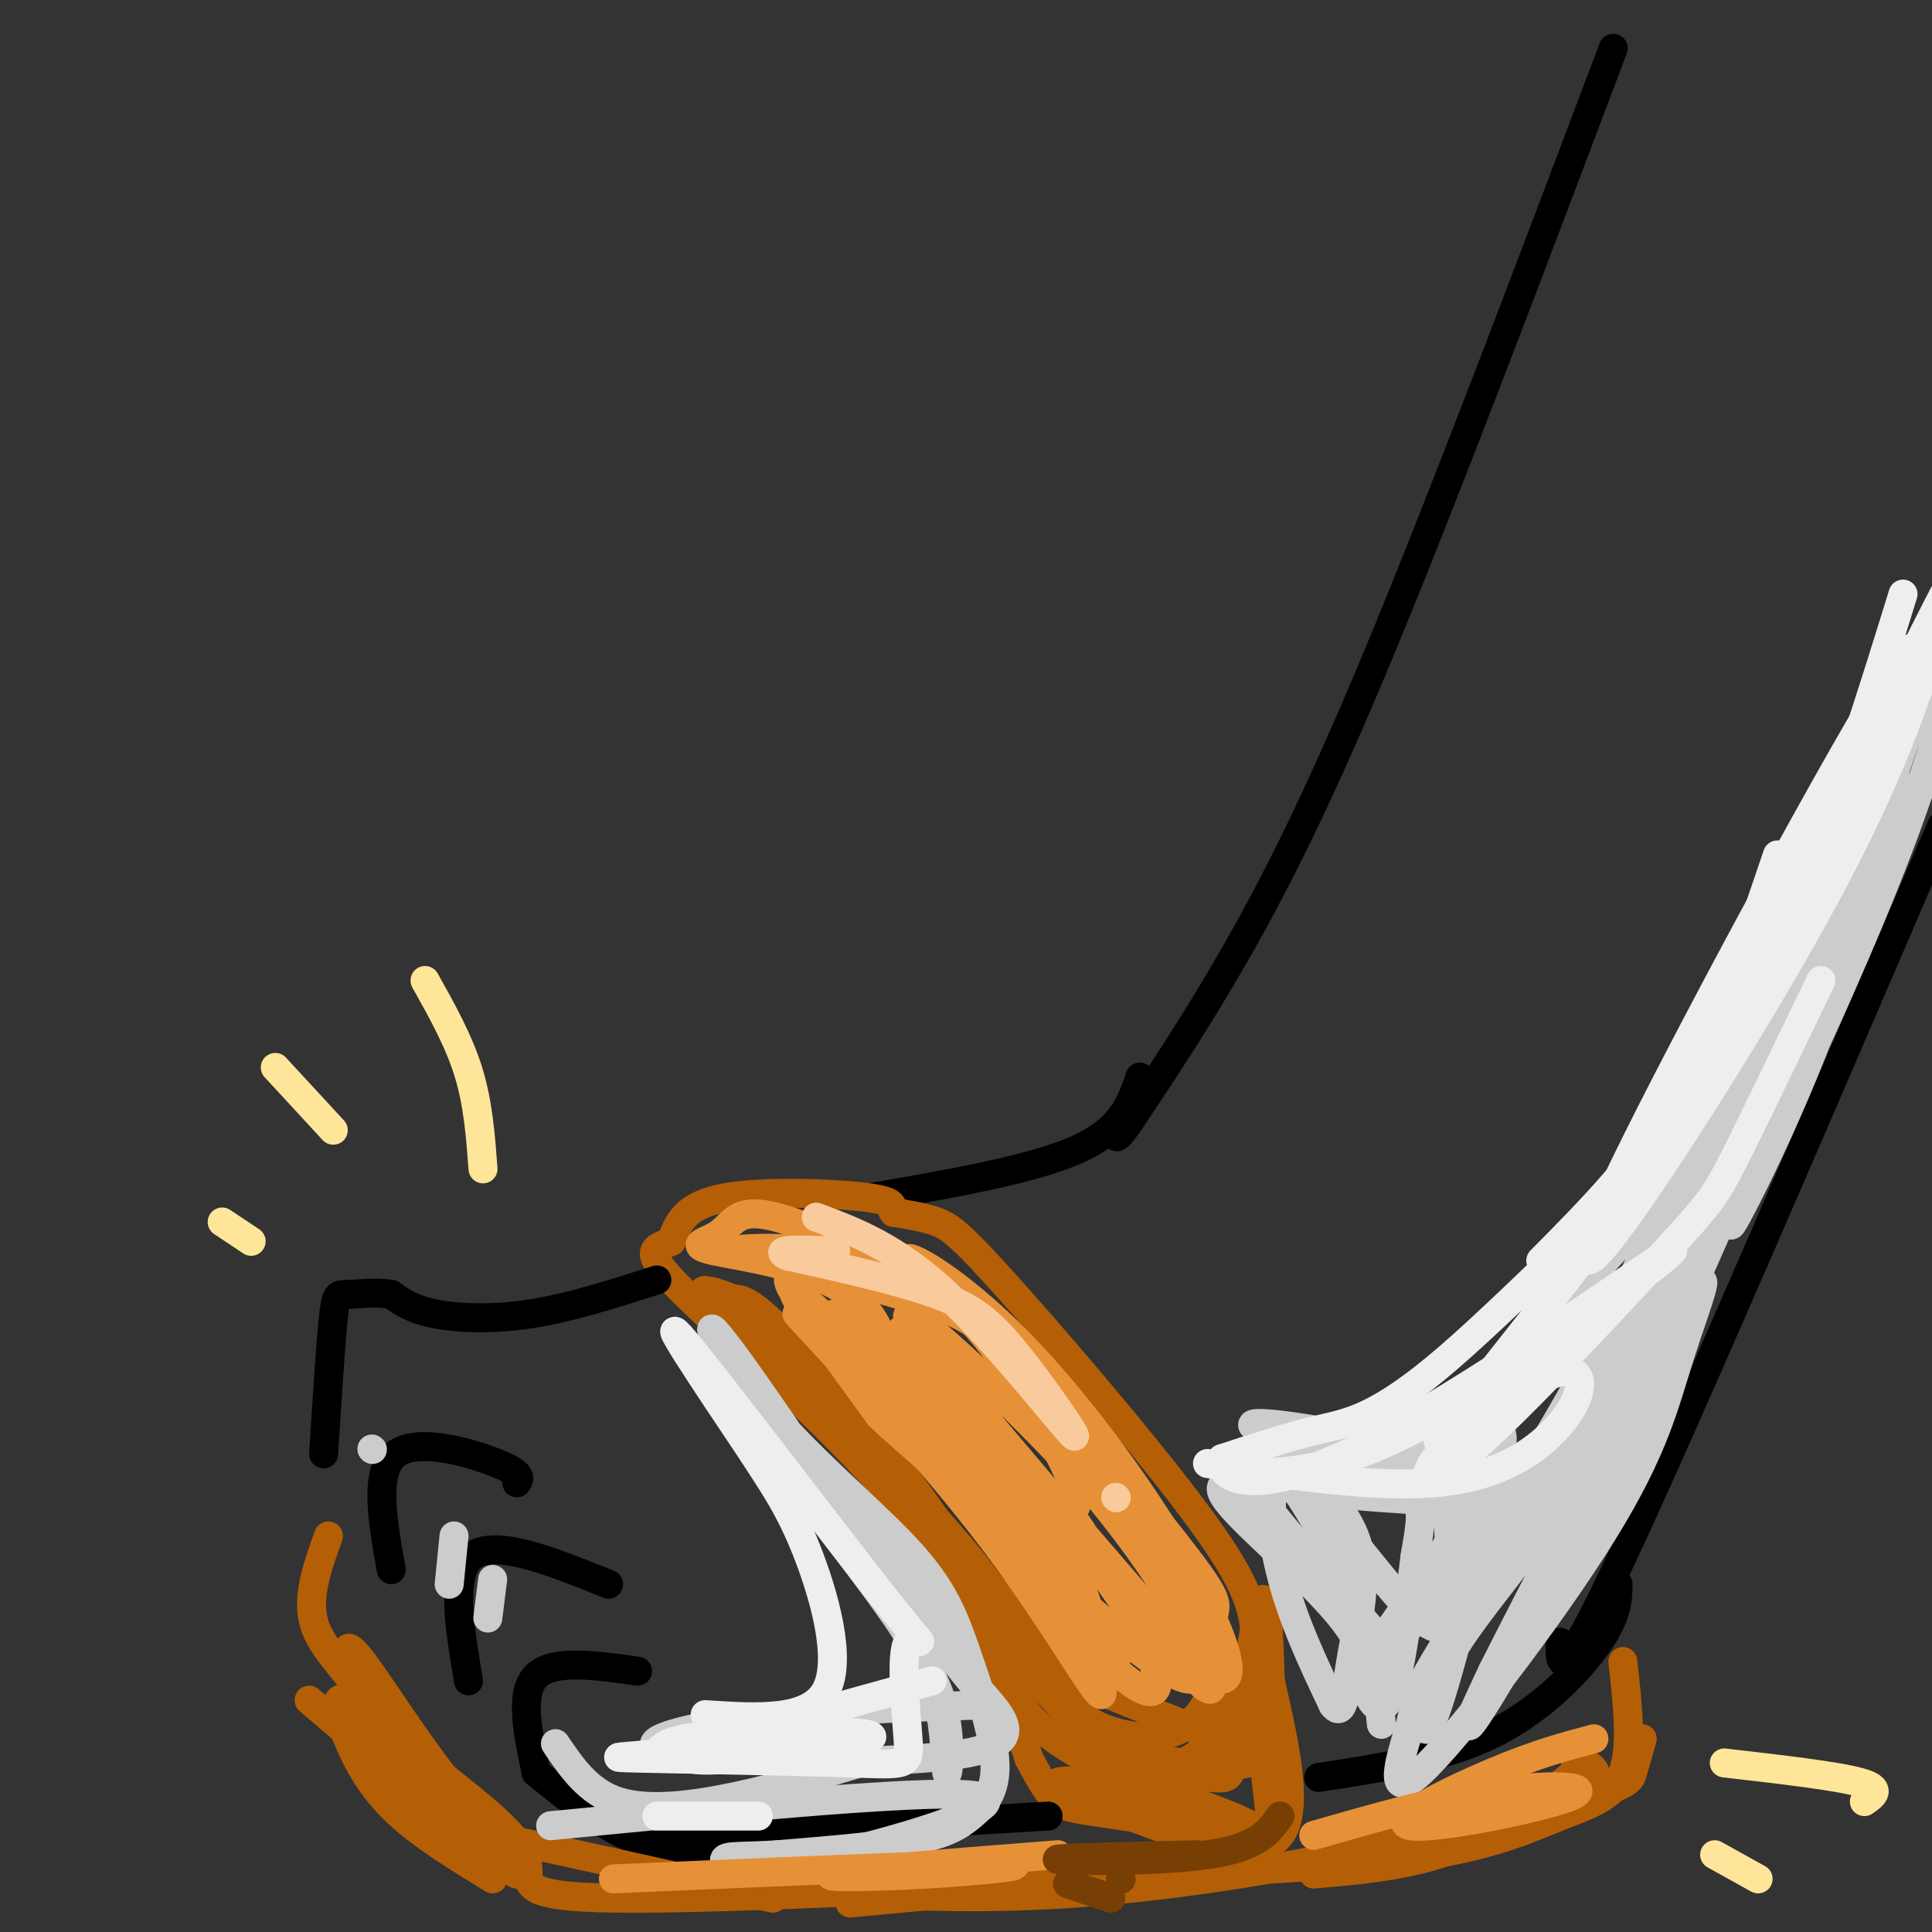 <svg viewBox='0 0 400 400' version='1.1' xmlns='http://www.w3.org/2000/svg' xmlns:xlink='http://www.w3.org/1999/xlink'><rect x="0" y="0" width="400" height="400" fill="#333333" stroke="none"/><g fill='none' stroke='rgb(0,0,0)' stroke-width='6' stroke-linecap='round' stroke-linejoin='round'><path d='M334,10c-17.422,46.133 -34.844,92.267 -48,124c-13.156,31.733 -22.044,49.067 -30,63c-7.956,13.933 -14.978,24.467 -22,35'/><path d='M234,232c-4.000,5.833 -3.000,2.917 -2,0'/><path d='M402,171c-26.417,61.417 -52.833,122.833 -66,151c-13.167,28.167 -13.083,23.083 -13,18'/><path d='M236,223c-1.833,5.417 -3.667,10.833 -13,15c-9.333,4.167 -26.167,7.083 -43,10'/><path d='M335,328c-0.044,3.156 -0.089,6.311 -4,12c-3.911,5.689 -11.689,13.911 -22,19c-10.311,5.089 -23.156,7.044 -36,9'/></g>
<g fill='none' stroke='rgb(180,95,6)' stroke-width='6' stroke-linecap='round' stroke-linejoin='round'><path d='M263,376c-1.378,-11.979 -2.756,-23.959 -3,-32c-0.244,-8.041 0.646,-12.145 -9,-26c-9.646,-13.855 -29.828,-37.461 -41,-50c-11.172,-12.539 -13.335,-14.011 -16,-15c-2.665,-0.989 -5.833,-1.494 -9,-2'/><path d='M185,251c-0.869,-0.881 1.458,-2.083 -5,-3c-6.458,-0.917 -21.702,-1.548 -30,0c-8.298,1.548 -9.649,5.274 -11,9'/><path d='M139,257c-3.536,1.667 -6.875,1.333 3,11c9.875,9.667 32.964,29.333 47,47c14.036,17.667 19.018,33.333 24,49'/><path d='M213,364c5.156,9.844 6.044,9.956 13,11c6.956,1.044 19.978,3.022 33,5'/><path d='M336,344c0.988,8.917 1.976,17.833 0,23c-1.976,5.167 -6.917,6.583 -13,9c-6.083,2.417 -13.310,5.833 -27,8c-13.690,2.167 -33.845,3.083 -54,4'/><path d='M242,388c-20.000,1.667 -43.000,3.833 -66,6'/></g>
<g fill='none' stroke='rgb(0,0,0)' stroke-width='6' stroke-linecap='round' stroke-linejoin='round'><path d='M136,265c-8.956,2.867 -17.911,5.733 -26,7c-8.089,1.267 -15.311,0.933 -20,0c-4.689,-0.933 -6.844,-2.467 -9,-4'/><path d='M81,268c-3.274,-0.583 -6.958,-0.042 -9,0c-2.042,0.042 -2.440,-0.417 -3,5c-0.560,5.417 -1.280,16.708 -2,28'/><path d='M107,307c0.622,-0.933 1.244,-1.867 -4,-4c-5.244,-2.133 -16.356,-5.467 -21,-2c-4.644,3.467 -2.822,13.733 -1,24'/><path d='M126,328c-11.583,-4.667 -23.167,-9.333 -28,-6c-4.833,3.333 -2.917,14.667 -1,26'/><path d='M132,346c-8.750,-1.250 -17.500,-2.500 -21,1c-3.500,3.500 -1.750,11.750 0,20'/><path d='M217,376c0.000,0.000 -85.000,5.000 -85,5'/><path d='M152,382c-6.583,0.750 -13.167,1.500 -20,-1c-6.833,-2.500 -13.917,-8.250 -21,-14'/></g>
<g fill='none' stroke='rgb(180,95,6)' stroke-width='6' stroke-linecap='round' stroke-linejoin='round'><path d='M68,318c-2.267,6.311 -4.533,12.622 -3,18c1.533,5.378 6.867,9.822 10,15c3.133,5.178 4.067,11.089 5,17'/><path d='M64,352c11.067,9.444 22.133,18.889 26,23c3.867,4.111 0.533,2.889 11,5c10.467,2.111 34.733,7.556 59,13'/><path d='M147,272c-1.820,-4.349 -3.640,-8.699 6,1c9.640,9.699 30.738,33.445 36,38c5.262,4.555 -5.314,-10.081 -16,-21c-10.686,-10.919 -21.482,-18.120 -25,-21c-3.518,-2.880 0.241,-1.440 4,0'/><path d='M152,269c1.562,0.009 3.468,0.030 12,9c8.532,8.970 23.690,26.888 32,40c8.310,13.112 9.771,21.417 11,24c1.229,2.583 2.226,-0.555 2,-4c-0.226,-3.445 -1.676,-7.197 -8,-15c-6.324,-7.803 -17.521,-19.658 -19,-21c-1.479,-1.342 6.761,7.829 15,17'/><path d='M197,319c6.044,6.927 13.655,15.743 18,21c4.345,5.257 5.423,6.954 15,11c9.577,4.046 27.653,10.439 29,13c1.347,2.561 -14.034,1.288 -21,0c-6.966,-1.288 -5.517,-2.593 -7,-4c-1.483,-1.407 -5.899,-2.917 -12,-10c-6.101,-7.083 -13.886,-19.738 -17,-24c-3.114,-4.262 -1.557,-0.131 0,4'/><path d='M202,330c0.775,2.860 2.713,8.010 5,14c2.287,5.990 4.921,12.820 16,19c11.079,6.180 30.601,11.711 36,15c5.399,3.289 -3.326,4.335 -15,-3c-11.674,-7.335 -26.297,-23.052 -33,-32c-6.703,-8.948 -5.487,-11.128 -6,-12c-0.513,-0.872 -2.757,-0.436 -5,0'/><path d='M200,331c3.129,5.124 13.452,17.934 23,24c9.548,6.066 18.322,5.389 23,2c4.678,-3.389 5.259,-9.489 6,-9c0.741,0.489 1.640,7.568 -1,12c-2.640,4.432 -8.820,6.216 -15,8'/><path d='M236,368c-6.598,1.225 -15.593,0.287 -17,1c-1.407,0.713 4.775,3.077 15,7c10.225,3.923 24.493,9.407 30,5c5.507,-4.407 2.254,-18.703 -1,-33'/><path d='M263,348c-0.327,-10.378 -0.644,-19.823 -2,-16c-1.356,3.823 -3.750,20.914 -5,29c-1.250,8.086 -1.357,7.167 -6,7c-4.643,-0.167 -13.821,0.416 -23,1'/><path d='M234,371c0.000,0.000 19.000,7.000 19,7'/><path d='M340,360c-0.768,2.684 -1.537,5.368 -2,7c-0.463,1.632 -0.621,2.211 -11,6c-10.379,3.789 -30.978,10.789 -31,11c-0.022,0.211 20.532,-6.366 29,-11c8.468,-4.634 4.848,-7.324 3,-8c-1.848,-0.676 -1.924,0.662 -2,2'/><path d='M326,367c-4.044,3.378 -13.156,10.822 -23,15c-9.844,4.178 -20.422,5.089 -31,6'/><path d='M323,371c-13.800,4.600 -27.600,9.200 -45,13c-17.400,3.800 -38.400,6.800 -56,8c-17.600,1.200 -31.800,0.600 -46,0'/><path d='M252,388c-50.622,2.622 -101.244,5.244 -124,5c-22.756,-0.244 -17.644,-3.356 -19,-8c-1.356,-4.644 -9.178,-10.822 -17,-17'/><path d='M92,368c-6.252,-7.932 -13.382,-19.264 -17,-24c-3.618,-4.736 -3.722,-2.878 -2,2c1.722,4.878 5.271,12.775 13,22c7.729,9.225 19.637,19.779 21,20c1.363,0.221 -7.818,-9.889 -17,-20'/><path d='M90,368c-6.611,-7.008 -14.638,-14.528 -18,-16c-3.362,-1.472 -2.059,3.104 0,8c2.059,4.896 4.874,10.113 10,15c5.126,4.887 12.563,9.443 20,14'/></g>
<g fill='none' stroke='rgb(204,204,204)' stroke-width='6' stroke-linecap='round' stroke-linejoin='round'><path d='M392,146c-0.856,7.112 -1.712,14.223 -3,22c-1.288,7.777 -3.009,16.218 -13,34c-9.991,17.782 -28.252,44.903 -36,53c-7.748,8.097 -4.984,-2.830 2,-13c6.984,-10.170 18.188,-19.584 29,-40c10.812,-20.416 21.232,-51.833 25,-62c3.768,-10.167 0.884,0.917 -2,12'/><path d='M394,152c-2.573,12.300 -8.004,37.050 -17,61c-8.996,23.950 -21.556,47.100 -18,39c3.556,-8.100 23.226,-47.450 35,-79c11.774,-31.550 15.650,-55.300 12,-50c-3.650,5.300 -14.825,39.650 -26,74'/><path d='M380,197c-16.118,39.566 -43.413,101.482 -49,110c-5.587,8.518 10.534,-36.360 22,-63c11.466,-26.640 18.276,-35.040 14,-25c-4.276,10.040 -19.638,38.520 -35,67'/><path d='M332,286c-10.612,19.602 -19.641,35.106 -25,42c-5.359,6.894 -7.049,5.179 -1,-6c6.049,-11.179 19.838,-31.821 30,-53c10.162,-21.179 16.697,-42.894 17,-46c0.303,-3.106 -5.628,12.398 -14,27c-8.372,14.602 -19.186,28.301 -30,42'/><path d='M309,292c-7.167,10.000 -10.083,14.000 -13,18'/><path d='M351,240c-18.689,21.067 -37.378,42.133 -49,52c-11.622,9.867 -16.178,8.533 -22,8c-5.822,-0.533 -12.911,-0.267 -20,0'/><path d='M260,300c-4.356,0.533 -5.244,1.867 0,9c5.244,7.133 16.622,20.067 28,33'/><path d='M348,248c-1.778,12.489 -3.556,24.978 -10,30c-6.444,5.022 -17.556,2.578 -23,6c-5.444,3.422 -5.222,12.711 -5,22'/><path d='M310,306c-3.548,14.811 -9.918,40.837 -13,49c-3.082,8.163 -2.878,-1.537 3,-12c5.878,-10.463 17.429,-21.690 30,-43c12.571,-21.310 26.163,-52.702 27,-53c0.837,-0.298 -11.082,30.497 -23,56c-11.918,25.503 -23.834,45.715 -28,52c-4.166,6.285 -0.583,-1.358 3,-9'/><path d='M309,346c9.201,-18.265 30.702,-59.427 39,-74c8.298,-14.573 3.392,-2.555 0,8c-3.392,10.555 -5.271,19.649 -16,37c-10.729,17.351 -30.309,42.960 -38,50c-7.691,7.040 -3.494,-4.489 -2,-10c1.494,-5.511 0.284,-5.003 5,-13c4.716,-7.997 15.358,-24.498 26,-41'/><path d='M323,303c-7.522,6.618 -39.328,43.663 -42,45c-2.672,1.337 23.789,-33.033 29,-46c5.211,-12.967 -10.828,-4.529 -20,-1c-9.172,3.529 -11.478,2.151 -12,2c-0.522,-0.151 0.739,0.924 2,2'/><path d='M280,305c3.714,0.935 12.000,2.274 16,4c4.000,1.726 3.716,3.841 4,9c0.284,5.159 1.137,13.363 0,17c-1.137,3.637 -4.264,2.707 -11,-5c-6.736,-7.707 -17.083,-22.190 -22,-24c-4.917,-1.810 -4.405,9.054 -2,19c2.405,9.946 6.702,18.973 11,28'/><path d='M276,353c2.321,3.052 2.625,-3.316 4,-11c1.375,-7.684 3.823,-16.682 0,-25c-3.823,-8.318 -13.917,-15.955 -15,-15c-1.083,0.955 6.844,10.503 11,20c4.156,9.497 4.542,18.941 6,25c1.458,6.059 3.988,8.731 6,4c2.012,-4.731 3.506,-16.866 5,-29'/><path d='M293,322c1.175,-6.781 1.613,-9.233 0,-12c-1.613,-2.767 -5.278,-5.849 -7,-8c-1.722,-2.151 -1.503,-3.370 -9,-5c-7.497,-1.630 -22.711,-3.670 -16,-1c6.711,2.670 35.346,10.048 41,13c5.654,2.952 -11.673,1.476 -29,0'/><path d='M273,309c-10.333,-1.214 -21.667,-4.250 -20,0c1.667,4.250 16.333,15.786 24,25c7.667,9.214 8.333,16.107 9,23'/><path d='M203,353c-16.802,0.558 -33.604,1.116 -48,3c-14.396,1.884 -26.384,5.093 -15,7c11.384,1.907 46.142,2.514 60,0c13.858,-2.514 6.817,-8.147 1,-15c-5.817,-6.853 -10.408,-14.927 -15,-23'/><path d='M186,325c-4.194,-6.245 -7.180,-10.357 -13,-16c-5.820,-5.643 -14.474,-12.817 -12,-8c2.474,4.817 16.077,21.625 24,33c7.923,11.375 10.165,17.317 11,23c0.835,5.683 0.263,11.107 0,10c-0.263,-1.107 -0.218,-8.745 -2,-16c-1.782,-7.255 -5.391,-14.128 -9,-21'/><path d='M185,330c-9.439,-15.472 -28.535,-43.653 -35,-52c-6.465,-8.347 -0.299,3.141 9,14c9.299,10.859 21.729,21.090 29,29c7.271,7.910 9.382,13.498 12,21c2.618,7.502 5.743,16.918 6,23c0.257,6.082 -2.354,8.830 -5,11c-2.646,2.170 -5.327,3.763 -12,5c-6.673,1.237 -17.336,2.119 -28,3'/><path d='M161,384c-7.072,0.464 -10.751,0.124 -11,1c-0.249,0.876 2.933,2.967 18,0c15.067,-2.967 42.019,-10.990 35,-13c-7.019,-2.010 -48.010,1.995 -89,6'/><path d='M178,365c-8.600,2.578 -17.200,5.156 -26,7c-8.800,1.844 -17.800,2.956 -24,1c-6.200,-1.956 -9.600,-6.978 -13,-12'/><path d='M102,327c0.000,0.000 -1.000,8.000 -1,8'/><path d='M77,300c0.000,0.000 0.100,0.100 0.1,0.1'/><path d='M94,318c0.000,0.000 -1.000,10.000 -1,10'/></g>
<g fill='none' stroke='rgb(230,145,56)' stroke-width='6' stroke-linecap='round' stroke-linejoin='round'><path d='M165,272c14.388,15.622 28.776,31.244 40,46c11.224,14.756 19.284,28.648 22,32c2.716,3.352 0.090,-3.834 0,-8c-0.090,-4.166 2.357,-5.313 -9,-19c-11.357,-13.687 -36.519,-39.916 -47,-50c-10.481,-10.084 -6.280,-4.024 -2,2c4.280,6.024 8.640,12.012 13,18'/><path d='M182,293c6.023,6.000 14.580,12.002 23,22c8.420,9.998 16.702,23.994 20,27c3.298,3.006 1.611,-4.978 0,-10c-1.611,-5.022 -3.145,-7.083 -12,-18c-8.855,-10.917 -25.031,-30.689 -31,-36c-5.969,-5.311 -1.730,3.839 6,15c7.730,11.161 18.953,24.333 26,33c7.047,8.667 9.920,12.828 14,17c4.080,4.172 9.368,8.354 11,7c1.632,-1.354 -0.391,-8.244 -5,-16c-4.609,-7.756 -11.805,-16.378 -19,-25'/><path d='M215,309c-3.984,-5.930 -4.445,-8.254 -13,-16c-8.555,-7.746 -25.206,-20.913 -29,-21c-3.794,-0.087 5.267,12.906 21,30c15.733,17.094 38.136,38.290 48,44c9.864,5.710 7.187,-4.067 0,-16c-7.187,-11.933 -18.885,-26.023 -29,-36c-10.115,-9.977 -18.646,-15.840 -23,-18c-4.354,-2.160 -4.530,-0.617 0,5c4.530,5.617 13.765,15.309 23,25'/><path d='M213,306c11.110,13.326 27.386,34.140 34,41c6.614,6.860 3.567,-0.233 0,-8c-3.567,-7.767 -7.653,-16.206 -22,-32c-14.347,-15.794 -38.956,-38.941 -37,-34c1.956,4.941 30.478,37.971 59,71'/><path d='M247,344c10.855,9.759 8.493,-1.344 0,-17c-8.493,-15.656 -23.118,-35.864 -36,-49c-12.882,-13.136 -24.020,-19.202 -23,-17c1.020,2.202 14.198,12.670 25,24c10.802,11.330 19.229,23.523 25,34c5.771,10.477 8.885,19.239 12,28'/><path d='M250,347c1.888,2.011 0.609,-6.960 1,-11c0.391,-4.040 2.453,-3.149 -5,-13c-7.453,-9.851 -24.420,-30.445 -35,-41c-10.580,-10.555 -14.771,-11.073 -25,-14c-10.229,-2.927 -26.494,-8.265 -22,-1c4.494,7.265 29.747,27.132 55,47'/><path d='M219,314c8.969,7.274 3.890,1.959 3,0c-0.890,-1.959 2.408,-0.560 0,-7c-2.408,-6.440 -10.524,-20.717 -17,-29c-6.476,-8.283 -11.313,-10.571 -17,-13c-5.687,-2.429 -12.223,-5.000 -20,-6c-7.777,-1.000 -16.793,-0.429 -15,0c1.793,0.429 14.397,0.714 27,1'/><path d='M180,260c6.132,0.835 7.961,2.424 4,1c-3.961,-1.424 -13.711,-5.860 -20,-8c-6.289,-2.140 -9.116,-1.985 -11,-1c-1.884,0.985 -2.825,2.800 -5,4c-2.175,1.200 -5.586,1.785 0,3c5.586,1.215 20.167,3.062 28,9c7.833,5.938 8.916,15.969 10,26'/><path d='M330,360c-5.882,1.553 -11.764,3.107 -21,7c-9.236,3.893 -21.826,10.126 -17,11c4.826,0.874 27.069,-3.611 33,-6c5.931,-2.389 -4.448,-2.683 -16,-1c-11.552,1.683 -24.276,5.341 -37,9'/><path d='M219,384c-20.702,1.613 -41.405,3.226 -46,4c-4.595,0.774 6.917,0.708 19,0c12.083,-0.708 24.738,-2.060 14,-2c-10.738,0.060 -44.869,1.530 -79,3'/></g>
<g fill='none' stroke='rgb(249,203,156)' stroke-width='6' stroke-linecap='round' stroke-linejoin='round'><path d='M169,252c8.220,3.085 16.440,6.169 27,16c10.560,9.831 23.459,26.408 26,29c2.541,2.592 -5.278,-8.802 -11,-16c-5.722,-7.198 -9.349,-10.199 -17,-13c-7.651,-2.801 -19.325,-5.400 -31,-8'/><path d='M163,260c-3.500,-1.500 3.250,-1.250 10,-1'/><path d='M231,310c0.000,0.000 0.100,0.100 0.1,0.1'/></g>
<g fill='none' stroke='rgb(238,238,238)' stroke-width='6' stroke-linecap='round' stroke-linejoin='round'><path d='M394,123c-6.732,21.774 -13.464,43.548 -23,66c-9.536,22.452 -21.875,45.583 -14,28c7.875,-17.583 35.964,-75.881 46,-95c10.036,-19.119 2.018,0.940 -6,21'/><path d='M397,143c-3.443,9.950 -9.051,24.325 -21,46c-11.949,21.675 -30.238,50.648 -40,64c-9.762,13.352 -10.997,11.081 3,-17c13.997,-28.081 43.226,-81.972 53,-97c9.774,-15.028 0.094,8.807 -3,17c-3.094,8.193 0.398,0.744 -8,16c-8.398,15.256 -28.685,53.216 -39,71c-10.315,17.784 -10.657,15.392 -11,13'/><path d='M331,256c-11.891,14.881 -36.120,45.584 -33,42c3.120,-3.584 33.589,-41.456 37,-48c3.411,-6.544 -20.235,18.238 -35,31c-14.765,12.762 -20.647,13.503 -27,15c-6.353,1.497 -13.176,3.748 -20,6'/><path d='M253,302c-1.324,3.464 5.367,9.124 28,-2c22.633,-11.124 61.209,-39.033 65,-41c3.791,-1.967 -27.203,22.010 -48,34c-20.797,11.990 -31.399,11.995 -42,12'/><path d='M250,303c17.360,2.517 34.720,5.034 47,4c12.280,-1.034 19.482,-5.618 24,-10c4.518,-4.382 6.354,-8.563 6,-11c-0.354,-2.437 -2.899,-3.132 -9,0c-6.101,3.132 -15.759,10.091 -20,15c-4.241,4.909 -3.065,7.770 7,-1c10.065,-8.770 29.017,-29.169 39,-40c9.983,-10.831 10.995,-12.095 15,-20c4.005,-7.905 11.002,-22.453 18,-37'/><path d='M368,177c-5.917,17.500 -11.833,35.000 -20,49c-8.167,14.000 -18.583,24.500 -29,35'/><path d='M193,348c-26.125,7.161 -52.250,14.321 -50,16c2.250,1.679 32.875,-2.125 37,-4c4.125,-1.875 -18.250,-1.821 -30,-1c-11.750,0.821 -12.875,2.411 -14,4'/><path d='M136,363c-5.538,0.799 -12.383,0.797 -4,1c8.383,0.203 31.993,0.612 44,1c12.007,0.388 12.411,0.756 12,-5c-0.411,-5.756 -1.636,-17.636 0,-20c1.636,-2.364 6.133,4.787 -4,-8c-10.133,-12.787 -34.895,-45.510 -42,-54c-7.105,-8.490 3.448,7.255 14,23'/><path d='M156,301c4.119,6.417 7.417,10.958 11,20c3.583,9.042 7.452,22.583 4,29c-3.452,6.417 -14.226,5.708 -25,5'/><path d='M157,376c0.000,0.000 -21.000,0.000 -21,0'/></g>
<g fill='none' stroke='rgb(230,145,56)' stroke-width='6' stroke-linecap='round' stroke-linejoin='round'><path d='M169,275c13.333,11.250 26.667,22.500 37,34c10.333,11.500 17.667,23.250 25,35'/></g>
<g fill='none' stroke='rgb(120,63,4)' stroke-width='6' stroke-linecap='round' stroke-linejoin='round'><path d='M265,376c-2.244,3.244 -4.489,6.489 -15,8c-10.511,1.511 -29.289,1.289 -31,1c-1.711,-0.289 13.644,-0.644 29,-1'/><path d='M230,393c0.000,0.000 -9.000,-3.000 -9,-3'/><path d='M232,389c0.000,0.000 0.100,0.100 0.1,0.1'/></g>
<g fill='none' stroke='rgb(255,229,153)' stroke-width='6' stroke-linecap='round' stroke-linejoin='round'><path d='M100,242c-0.500,-6.750 -1.000,-13.500 -3,-20c-2.000,-6.500 -5.500,-12.750 -9,-19'/><path d='M69,234c0.000,0.000 -12.000,-13.000 -12,-13'/><path d='M52,257c0.000,0.000 -6.000,-4.000 -6,-4'/><path d='M357,365c11.583,1.333 23.167,2.667 28,4c4.833,1.333 2.917,2.667 1,4'/><path d='M355,384c0.000,0.000 9.000,5.000 9,5'/></g>
</svg>